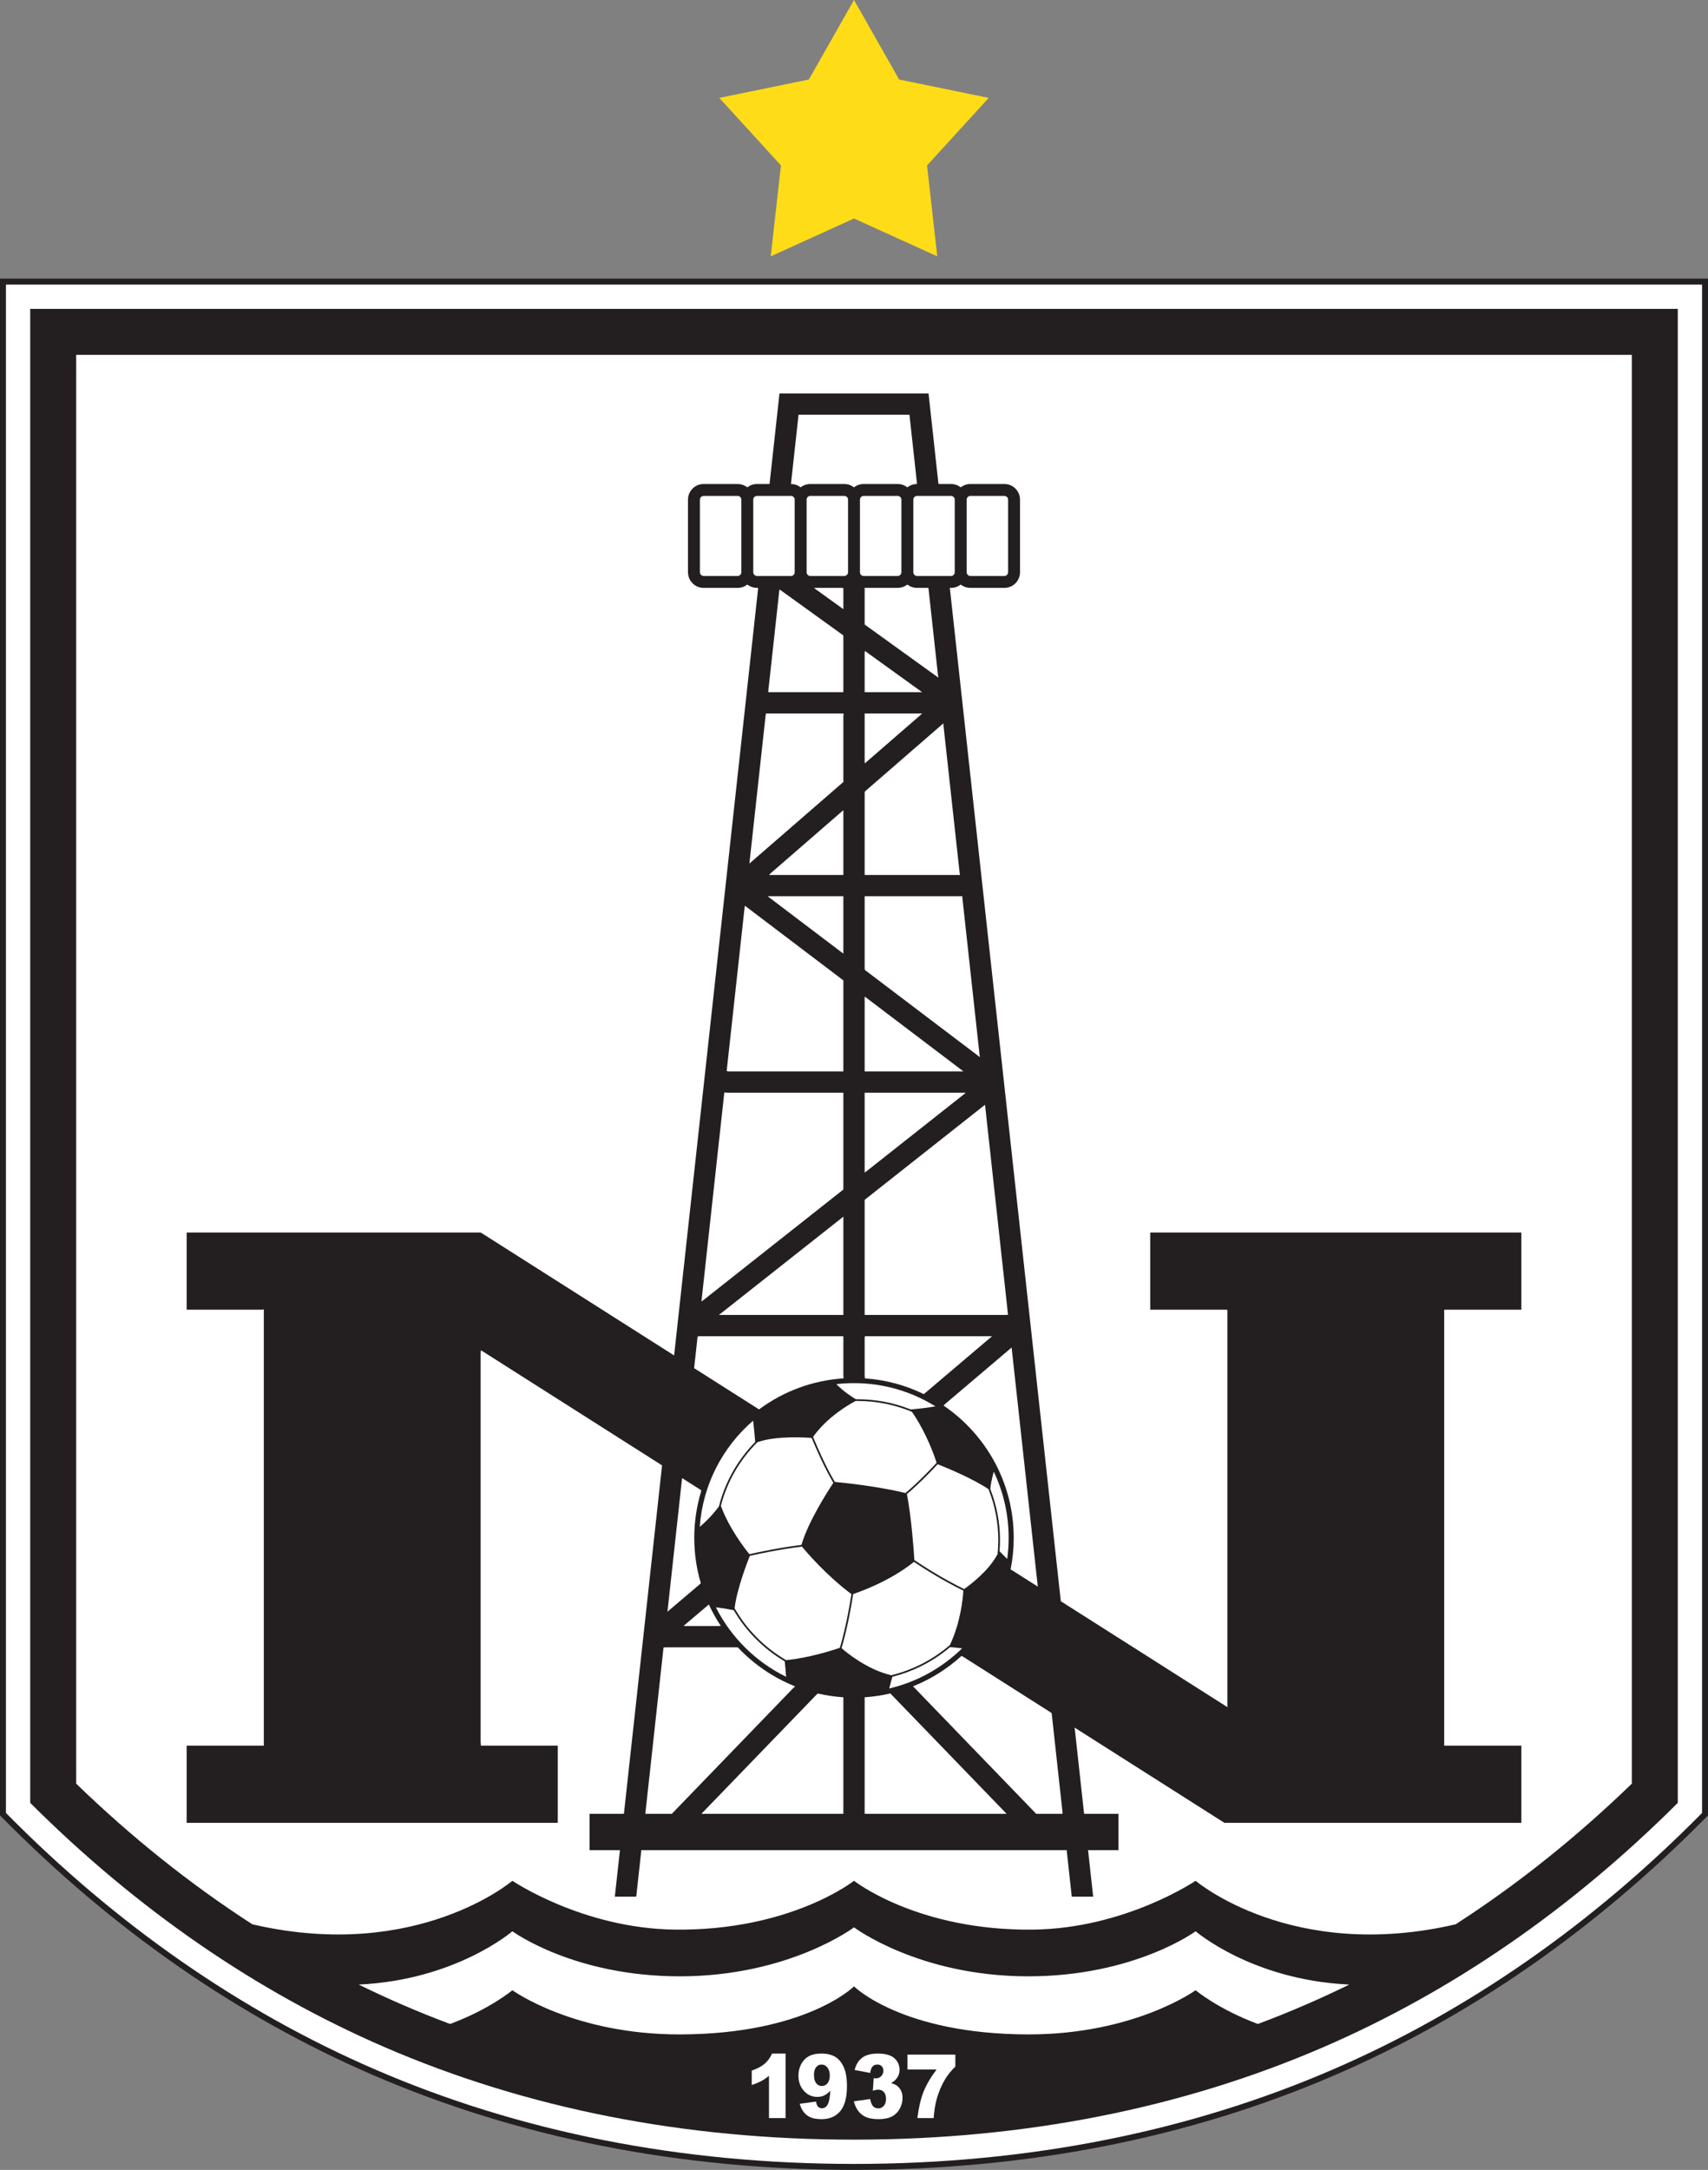 <?xml version="1.0" encoding="UTF-8"?>
<svg xmlns="http://www.w3.org/2000/svg" xmlns:xlink="http://www.w3.org/1999/xlink" width="536.76pt" height="681.65pt" viewBox="0 0 536.76 681.65" version="1.1">
<rect x="0" y="0" width="536.76" height="681.65" fill="#808080" stroke="none"/>
<defs>
<clipPath id="clip1">
  <path d="M 0 87 L 536.762 87 L 536.762 681.648 L 0 681.648 Z M 0 87 "/>
</clipPath>
</defs>
<g id="surface1">
<path style=" stroke:none;fill-rule:nonzero;fill:rgb(100%,86.299%,9.399%);fill-opacity:1;" d="M 267.723 1.156 C 267.723 1.156 254.523 24.398 254.191 24.984 C 253.535 25.117 226.047 30.754 226.047 30.754 C 226.047 30.754 244.973 51.477 245.426 51.969 C 245.352 52.637 242.215 80.523 242.215 80.523 C 242.215 80.523 267.77 68.926 268.383 68.648 C 268.992 68.926 294.547 80.523 294.547 80.523 C 294.547 80.523 291.41 52.637 291.34 51.969 C 291.789 51.477 310.719 30.754 310.719 30.754 C 310.719 30.754 283.227 25.117 282.57 24.984 C 282.238 24.398 268.383 -0.004 268.383 -0.004 L 267.723 1.156 "/>
<g clip-path="url(#clip1)" clip-rule="nonzero">
<path style=" stroke:none;fill-rule:nonzero;fill:rgb(13.699%,12.199%,12.5%);fill-opacity:1;" d="M 0 87.531 L 0 570.301 L 0.27 570.57 C 35.234 606.059 74.512 633.379 117.012 651.77 C 162.824 671.598 213.754 681.648 268.383 681.648 C 323.012 681.648 373.938 671.598 419.75 651.77 C 462.246 633.379 501.527 606.059 536.492 570.57 L 536.762 570.301 L 536.762 87.531 L 0 87.531 "/>
</g>
<path style=" stroke:none;fill-rule:nonzero;fill:rgb(100%,100%,100%);fill-opacity:1;" d="M 534.891 89.406 C 534.891 91.27 534.891 568.746 534.891 569.523 C 500.16 604.707 461.176 631.801 419.008 650.051 C 373.43 669.777 322.754 679.777 268.383 679.777 C 214.008 679.777 163.328 669.777 117.754 650.051 C 75.586 631.801 36.602 604.707 1.871 569.523 C 1.871 568.746 1.871 91.27 1.871 89.406 C 3.734 89.406 533.027 89.406 534.891 89.406 M 9.496 97.027 C 9.496 113.422 9.496 559.457 9.496 566.352 C 42.98 599.766 80.398 625.578 120.785 643.055 C 165.398 662.363 215.059 672.152 268.383 672.152 C 321.703 672.152 371.363 662.363 415.977 643.055 C 456.363 625.578 493.781 599.766 527.266 566.352 C 527.266 559.457 527.266 113.422 527.266 97.027 C 510.961 97.027 25.805 97.027 9.496 97.027 "/>
<path style=" stroke:none;fill-rule:nonzero;fill:rgb(100%,100%,100%);fill-opacity:1;" d="M 79.996 604.66 C 131.191 616.277 161.023 590.832 161.023 590.832 C 161.023 590.832 183.137 605.812 212.027 606.168 C 248.406 606.617 268.383 590.832 268.383 590.832 C 268.383 590.832 288.355 606.617 324.734 606.168 C 353.625 605.812 375.738 590.832 375.738 590.832 C 375.738 590.832 405.855 616.52 457.492 604.496 L 457.934 604.195 C 477.18 591.727 495.52 577.066 512.82 560.32 C 512.82 542.785 512.82 152.32 512.82 111.473 C 472.578 111.473 64.184 111.473 23.941 111.473 C 23.941 152.32 23.941 542.785 23.941 560.32 C 41.363 577.188 59.848 591.938 79.242 604.465 L 79.996 604.66 "/>
<path style=" stroke:none;fill-rule:nonzero;fill:rgb(100%,100%,100%);fill-opacity:1;" d="M 113.148 623.637 C 117.566 625.797 122.023 627.852 126.52 629.797 C 131.324 631.879 136.195 633.844 141.121 635.691 L 141.504 635.801 C 154.121 631.066 161.023 625.211 161.023 625.211 C 161.023 625.211 180.281 639.18 213.812 639.09 C 253.402 638.98 268.383 624.004 268.383 624.004 C 268.383 624.004 283.359 638.98 322.949 639.09 C 356.48 639.18 375.738 625.211 375.738 625.211 C 375.738 625.211 382.664 631.082 395.316 635.824 L 395.578 635.715 C 400.527 633.859 405.414 631.887 410.242 629.797 C 414.867 627.797 419.453 625.68 424 623.449 L 423.27 623.395 C 393.18 621.773 375.738 606.688 375.738 606.688 C 375.738 606.688 356.48 620.895 322.949 620.844 C 288.711 620.793 268.383 605.457 268.383 605.457 C 268.383 605.457 248.051 620.793 213.812 620.844 C 180.281 620.895 161.023 606.688 161.023 606.688 C 161.023 606.688 143.301 622.02 112.758 623.43 L 113.148 623.637 "/>
<path style=" stroke:none;fill-rule:nonzero;fill:rgb(100%,100%,100%);fill-opacity:1;" d="M 246.879 645.109 L 246.879 665.375 L 241.664 665.375 L 241.664 652.098 C 240.82 652.781 240.004 653.336 239.215 653.758 C 238.426 654.184 237.438 654.59 236.246 654.977 L 236.246 650.461 C 238.004 649.852 239.363 649.121 240.336 648.27 C 241.305 647.418 242.066 646.363 242.613 645.109 L 246.879 645.109 "/>
<path style=" stroke:none;fill-rule:nonzero;fill:rgb(100%,100%,100%);fill-opacity:1;" d="M 251.32 660.883 L 256.438 660.191 C 256.57 660.961 256.797 661.504 257.117 661.824 C 257.434 662.141 257.82 662.297 258.281 662.297 C 259.102 662.297 259.738 661.852 260.199 660.953 C 260.535 660.293 260.785 658.895 260.953 656.758 C 260.34 657.434 259.711 657.93 259.062 658.246 C 258.414 658.562 257.668 658.719 256.82 658.719 C 255.164 658.719 253.766 658.086 252.629 656.82 C 251.488 655.555 250.922 653.953 250.922 652.016 C 250.922 650.695 251.211 649.492 251.793 648.406 C 252.371 647.324 253.172 646.504 254.191 645.945 C 255.207 645.391 256.488 645.109 258.027 645.109 C 259.879 645.109 261.363 645.453 262.484 646.137 C 263.602 646.82 264.496 647.906 265.164 649.398 C 265.836 650.887 266.168 652.855 266.168 655.301 C 266.168 658.898 265.469 661.531 264.062 663.203 C 262.656 664.871 260.711 665.711 258.223 665.711 C 256.75 665.711 255.59 665.523 254.738 665.156 C 253.891 664.789 253.184 664.25 252.621 663.543 C 252.059 662.832 251.625 661.949 251.32 660.883 M 260.766 652.008 C 260.766 650.93 260.512 650.086 260.008 649.473 C 259.504 648.859 258.891 648.555 258.172 648.555 C 257.488 648.555 256.926 648.832 256.477 649.383 C 256.027 649.938 255.805 650.766 255.805 651.871 C 255.805 652.984 256.035 653.836 256.504 654.426 C 256.969 655.016 257.551 655.309 258.246 655.309 C 258.969 655.309 259.566 655.023 260.047 654.453 C 260.523 653.883 260.766 653.066 260.766 652.008 "/>
<path style=" stroke:none;fill-rule:nonzero;fill:rgb(100%,100%,100%);fill-opacity:1;" d="M 273.465 651.195 L 268.582 650.266 C 268.988 648.602 269.77 647.328 270.922 646.441 C 272.074 645.555 273.703 645.109 275.816 645.109 C 278.238 645.109 279.992 645.598 281.07 646.566 C 282.152 647.539 282.695 648.758 282.695 650.227 C 282.695 651.09 282.473 651.867 282.031 652.566 C 281.594 653.266 280.93 653.879 280.039 654.402 C 280.758 654.594 281.305 654.816 281.684 655.07 C 282.297 655.477 282.777 656.012 283.117 656.676 C 283.461 657.344 283.629 658.137 283.629 659.059 C 283.629 660.219 283.348 661.328 282.781 662.391 C 282.219 663.453 281.402 664.273 280.344 664.848 C 279.277 665.422 277.883 665.711 276.156 665.711 C 274.469 665.711 273.141 665.496 272.164 665.07 C 271.191 664.645 270.391 664.023 269.762 663.207 C 269.137 662.387 268.652 661.355 268.316 660.117 L 273.465 659.391 C 273.668 660.496 273.98 661.262 274.406 661.691 C 274.832 662.117 275.375 662.332 276.031 662.332 C 276.723 662.332 277.297 662.059 277.758 661.52 C 278.219 660.977 278.445 660.254 278.445 659.348 C 278.445 658.426 278.227 657.711 277.781 657.207 C 277.34 656.699 276.734 656.445 275.977 656.445 C 275.57 656.445 275.012 656.555 274.301 656.773 L 274.566 652.836 C 274.855 652.879 275.078 652.902 275.238 652.902 C 275.914 652.902 276.48 652.672 276.934 652.207 C 277.387 651.746 277.609 651.195 277.609 650.559 C 277.609 649.949 277.441 649.465 277.105 649.102 C 276.77 648.738 276.305 648.555 275.715 648.555 C 275.109 648.555 274.613 648.75 274.234 649.141 C 273.855 649.531 273.602 650.219 273.465 651.195 "/>
<path style=" stroke:none;fill-rule:nonzero;fill:rgb(100%,100%,100%);fill-opacity:1;" d="M 285.184 645.445 L 300.23 645.445 L 300.23 649.188 C 298.914 650.457 297.816 651.828 296.938 653.305 C 295.867 655.098 295.023 657.098 294.402 659.301 C 293.91 661.012 293.578 663.035 293.41 665.375 L 288.297 665.375 C 288.699 662.121 289.336 659.395 290.199 657.195 C 291.066 654.992 292.438 652.637 294.312 650.129 L 285.184 650.129 L 285.184 645.445 "/>
<path style=" stroke:none;fill-rule:nonzero;fill:rgb(13.699%,12.199%,12.5%);fill-opacity:1;" d="M 237.883 184.68 C 236.84 184.68 235.871 184.352 235.074 183.793 L 234.84 183.637 C 234.004 184.289 232.957 184.68 231.816 184.68 L 221.117 184.68 C 218.414 184.68 216.211 182.48 216.211 179.773 L 216.211 156.949 C 216.211 154.246 218.414 152.047 221.117 152.047 L 231.816 152.047 C 232.805 152.047 233.727 152.34 234.5 152.844 L 234.867 153.086 C 235.699 152.434 236.746 152.047 237.883 152.047 L 241.496 152.047 L 241.844 152.043 L 244.961 123.598 L 291.805 123.598 L 294.922 152.043 L 295.309 152.047 L 298.879 152.047 C 300.016 152.047 301.062 152.434 301.895 153.086 L 302.203 152.887 C 302.988 152.355 303.93 152.047 304.945 152.047 L 315.645 152.047 C 318.348 152.047 320.551 154.246 320.551 156.949 L 320.551 179.773 C 320.551 182.48 318.348 184.68 315.645 184.68 L 304.945 184.68 C 303.93 184.68 302.988 184.371 302.203 183.84 L 301.895 183.641 C 301.062 184.293 300.016 184.68 298.879 184.68 L 298.492 184.645 L 333.316 502.5 L 333.387 503.023 L 385.766 536.301 L 385.715 535.797 L 385.715 411.477 L 385.078 411.43 L 361.473 411.43 L 361.473 387.176 L 478.102 387.176 L 478.102 411.43 L 454.426 411.43 L 453.855 411.477 L 453.855 548.367 L 454.293 548.383 L 478.102 548.383 L 478.102 572.633 L 385.312 572.633 L 384.812 572.641 L 337.711 542.711 L 337.816 543.566 L 340.684 569.754 L 340.965 569.789 L 351.484 569.789 L 351.484 581.203 L 342.391 581.203 L 341.934 581.164 L 343.469 595.168 L 343.547 595.824 L 336.816 595.824 L 336.75 595.25 C 336.391 591.965 335.867 587.207 335.207 581.172 L 334.988 581.203 L 201.996 581.203 L 201.555 581.16 C 200.887 587.246 200.363 592.035 200.004 595.324 L 199.945 595.824 L 193.215 595.824 L 193.293 595.156 L 194.824 581.203 L 185.277 581.203 L 185.277 569.789 L 195.711 569.789 L 196.074 569.785 L 208.062 460.355 L 207.492 459.973 L 151.137 424.16 L 151.047 425.074 L 151.047 547.145 L 151.129 548.383 L 175.289 548.383 L 175.289 572.633 L 58.66 572.633 L 58.66 548.383 L 82.914 548.383 L 82.906 547.32 L 82.906 411.344 L 82.199 411.43 L 58.66 411.43 L 58.66 387.176 L 151.047 387.176 L 152.211 387.902 L 211.328 425.465 L 211.852 425.785 L 238.262 184.723 L 237.883 184.68 M 237.883 180.938 L 248.582 180.938 C 249.211 180.938 249.742 180.402 249.742 179.773 L 249.742 156.949 C 249.742 156.32 249.211 155.789 248.582 155.789 L 237.883 155.789 C 237.254 155.789 236.723 156.32 236.723 156.949 L 236.723 179.773 C 236.723 180.402 237.254 180.938 237.883 180.938 M 271.414 180.938 L 282.113 180.938 C 282.742 180.938 283.273 180.402 283.273 179.773 L 283.273 156.949 C 283.273 156.32 282.742 155.789 282.113 155.789 L 271.414 155.789 C 270.785 155.789 270.254 156.32 270.254 156.949 L 270.254 179.773 C 270.254 180.402 270.785 180.938 271.414 180.938 M 304.945 180.938 L 315.645 180.938 C 316.273 180.938 316.805 180.402 316.805 179.773 L 316.805 156.949 C 316.805 156.32 316.273 155.789 315.645 155.789 L 304.945 155.789 C 304.316 155.789 303.785 156.32 303.785 156.949 L 303.785 179.773 C 303.785 180.402 304.316 180.938 304.945 180.938 M 264.547 184.68 L 256.434 184.68 L 255.789 184.703 L 265.051 191.375 L 265.035 190.988 L 265.035 184.727 L 264.547 184.68 M 232.977 156.949 C 232.977 156.32 232.445 155.789 231.816 155.789 L 221.117 155.789 C 220.488 155.789 219.957 156.32 219.957 156.949 L 219.957 179.773 C 219.957 180.402 220.488 180.938 221.117 180.938 L 231.816 180.938 C 232.445 180.938 232.977 180.402 232.977 179.773 L 232.977 156.949 M 253.488 179.773 C 253.488 180.402 254.02 180.938 254.648 180.938 L 265.348 180.938 C 265.977 180.938 266.508 180.402 266.508 179.773 L 266.508 156.949 C 266.508 156.32 265.977 155.789 265.348 155.789 L 254.648 155.789 C 254.02 155.789 253.488 156.32 253.488 156.949 L 253.488 179.773 M 248.582 152.047 C 249.57 152.047 250.492 152.34 251.262 152.844 L 251.609 153.102 C 252.445 152.441 253.504 152.047 254.648 152.047 L 265.348 152.047 C 266.355 152.047 267.289 152.352 268.07 152.871 L 268.352 153.121 C 269.191 152.449 270.258 152.047 271.414 152.047 L 282.113 152.047 C 283.133 152.047 284.078 152.355 284.863 152.891 L 285.137 153.105 C 285.973 152.441 287.031 152.047 288.18 152.047 L 288.133 151.516 C 286.789 139.227 285.961 131.656 285.809 130.285 C 278.027 130.285 258.734 130.285 250.953 130.285 C 250.805 131.656 249.977 139.223 248.629 151.504 L 248.582 152.047 M 287.02 179.773 C 287.02 180.402 287.551 180.938 288.18 180.938 L 298.879 180.938 C 299.508 180.938 300.039 180.402 300.039 179.773 L 300.039 156.949 C 300.039 156.32 299.508 155.789 298.879 155.789 L 288.18 155.789 C 287.551 155.789 287.02 156.32 287.02 156.949 L 287.02 179.773 M 291.164 184.68 L 288.18 184.68 C 287.043 184.68 285.996 184.293 285.164 183.641 L 284.855 183.84 C 284.07 184.371 283.129 184.68 282.113 184.68 L 271.727 184.68 L 271.727 195.469 L 271.734 196.191 L 294.906 212.887 L 294.754 211.93 C 293.684 202.176 292.684 193.047 291.77 184.684 L 291.164 184.68 M 309.555 347.047 L 271.734 376.914 L 271.727 377.504 L 271.727 413.078 L 316.129 413.078 L 316.785 413.023 C 314.457 391.762 312.066 369.961 309.699 348.348 L 309.555 347.047 M 303.488 343.262 L 271.727 343.262 L 271.727 367.805 L 271.762 368.371 C 284.609 358.223 296.324 348.973 302.738 343.91 L 303.488 343.262 M 233.957 285.418 C 232.145 301.965 230.266 319.105 228.363 336.461 L 228.926 336.57 L 264.234 336.57 L 265.035 336.574 L 265.035 308.688 L 265.059 307.992 C 253.078 298.91 241.359 290.031 234.09 284.523 L 233.957 285.418 M 271.727 313.504 L 271.727 336.574 L 272.594 336.57 L 302.754 336.57 L 301.422 335.547 C 294.668 330.426 283.465 321.938 271.766 313.07 L 271.727 313.504 M 264.434 343.262 L 228.523 343.262 L 227.629 343.191 C 225.23 365.078 222.801 387.227 220.434 408.863 L 221.016 408.441 C 230.387 401.043 248.059 387.086 265.031 373.684 L 265.035 373.09 L 265.035 343.262 L 264.434 343.262 M 264.367 281.555 L 241.23 281.555 L 241.977 282.109 C 247.082 285.977 255.555 292.398 265.043 299.586 L 265.035 299.191 L 265.035 281.535 L 264.367 281.555 M 302.422 281.555 L 272.461 281.555 L 271.727 281.535 L 271.727 304.074 L 271.777 304.691 C 284.859 314.605 298.77 325.145 307.961 332.105 L 307.852 331.492 C 306.016 314.734 304.207 298.215 302.461 282.273 L 302.422 281.555 M 265.035 254.508 C 255.844 262.484 247.238 269.953 242.02 274.48 L 241.699 274.867 L 264.301 274.867 L 265.035 274.852 L 265.035 254.508 M 296.469 227.234 C 290.152 232.715 281.004 240.652 271.766 248.668 L 271.727 249.234 L 271.727 274.852 L 272.461 274.867 L 301.684 274.867 L 301.566 274.113 C 299.785 257.852 298.078 242.281 296.488 227.781 L 296.469 227.234 M 244.883 185.699 C 243.848 195.152 242.707 205.559 241.484 216.719 L 241.43 217.445 L 265.035 217.445 L 265.035 200.148 L 265.008 199.59 C 257.23 193.98 249.703 188.562 244.98 185.16 L 244.883 185.699 M 271.727 205.098 L 271.727 217.445 L 289.781 217.445 L 289.254 217.059 C 284.961 213.965 278.57 209.359 271.801 204.484 L 271.727 205.098 M 289.781 224.133 L 271.727 224.133 L 271.727 239.203 L 271.785 239.801 C 278.816 233.695 285.129 228.223 289.293 224.605 L 289.781 224.133 M 265.105 224.133 L 240.695 224.133 L 240.582 224.949 C 239.023 239.156 237.352 254.445 235.598 270.434 L 235.516 271.27 C 243.055 264.727 254.359 254.922 265.055 245.637 L 265.035 244.957 L 265.035 224.961 L 265.105 224.133 M 226.523 510.777 C 225.098 508.633 223.836 506.367 222.746 504.004 L 222.48 504.27 L 214.809 510.777 L 215.348 510.805 L 225.98 510.805 L 226.523 510.777 M 249.863 529.754 C 242.996 527.02 236.871 522.812 231.883 517.523 L 230.996 517.492 L 209.398 517.492 L 208.523 517.539 C 206.297 537.902 204.355 555.594 202.848 569.348 L 202.797 569.789 L 211.137 569.789 L 211.266 569.648 L 249.129 530.461 L 249.863 529.754 M 265.039 533.184 C 262.301 533.004 259.625 532.602 257.023 531.996 L 256.461 532.5 L 220.57 569.641 L 220.434 569.789 L 265.035 569.789 L 265.035 533.723 L 265.039 533.184 M 311.781 419.766 L 271.789 419.766 L 271.727 420.438 L 271.727 432.074 L 271.801 433.008 C 278.402 433.453 284.66 435.184 290.32 437.945 L 290.762 437.582 L 311.488 419.996 L 311.781 419.766 M 296.512 441.535 C 309.82 450.574 318.578 465.828 318.578 483.094 C 318.578 486.5 318.238 489.828 317.59 493.043 L 318.148 493.34 L 325.621 498.086 L 326.141 498.422 C 323.621 475.426 320.824 449.898 317.914 423.312 L 317.246 423.883 L 297.164 440.922 L 296.512 441.535 M 265.047 382.195 L 225.922 413.09 L 226.652 413.078 L 265.035 413.078 L 265.035 382.922 L 265.047 382.195 M 265.035 419.766 L 219.828 419.766 L 219.23 419.836 C 218.863 423.172 218.5 426.492 218.137 429.797 L 218.531 430.043 L 238.559 442.766 L 238.852 442.52 C 246.316 437.07 255.336 433.629 265.105 433 L 265.035 432.273 L 265.035 419.766 M 330.207 537.945 L 302.719 520.477 L 302.152 520.203 C 297.805 524.164 292.762 527.371 287.23 529.621 L 286.906 529.711 L 325.422 569.57 L 325.625 569.789 L 333.605 569.789 L 333.957 569.746 C 332.977 560.805 331.812 550.172 330.5 538.203 L 330.207 537.945 M 279.406 532.074 C 277.074 532.598 274.684 532.961 272.246 533.145 L 271.727 533.188 L 271.727 569.59 L 271.746 569.789 L 316.309 569.789 L 316.156 569.605 L 279.777 531.957 L 279.406 532.074 M 210.242 505.887 L 219.723 497.844 L 220.246 497.359 C 218.902 492.836 218.18 488.047 218.18 483.094 C 218.18 478.055 218.93 473.184 220.316 468.594 L 220.383 468.16 L 214.805 464.617 L 214.352 464.371 C 212.738 479.082 211.195 493.156 209.758 506.301 L 210.242 505.887 "/>
<path style=" stroke:none;fill-rule:nonzero;fill:rgb(100%,100%,100%);fill-opacity:1;" d="M 293.773 441.676 C 286.379 437.125 277.68 434.496 268.383 434.496 C 266.551 434.496 264.742 434.602 262.965 434.801 L 262.828 434.816 C 265.289 437.301 267.93 438.953 268.98 439.566 L 269.449 439.562 C 275.312 439.562 280.918 440.68 286.055 442.715 L 286.188 442.762 C 286.953 442.703 290.512 442.418 293.961 441.797 L 293.773 441.676 "/>
<path style=" stroke:none;fill-rule:nonzero;fill:rgb(100%,100%,100%);fill-opacity:1;" d="M 316.344 489.555 C 315.461 488.691 314.633 487.844 314.234 487.434 L 314.117 487.309 C 314.211 486.156 314.258 484.992 314.258 483.82 C 314.258 478.23 313.203 472.879 311.281 467.953 L 311.211 467.797 C 311.281 467.02 311.52 465.086 312.297 462.312 L 312.391 462.492 C 315.328 468.75 316.977 475.73 316.977 483.094 C 316.977 485.34 316.82 487.551 316.523 489.719 L 316.344 489.555 "/>
<path style=" stroke:none;fill-rule:nonzero;fill:rgb(100%,100%,100%);fill-opacity:1;" d="M 285.125 469.246 C 289.027 465.926 292.66 462.145 294.66 459.977 L 294.867 460.051 C 296.848 460.836 305.59 464.379 310.668 467.828 L 310.703 467.949 C 312.652 472.871 313.723 478.223 313.723 483.82 C 313.723 485.297 313.648 486.758 313.504 488.195 L 313.426 488.352 C 310.617 493.602 304.617 498.043 303.105 499.105 L 302.973 499.199 C 295.902 495.699 290.191 492.016 287.352 490.078 L 287.336 489.867 C 287.172 487.223 286.48 477.055 285.008 469.34 L 285.125 469.246 "/>
<path style=" stroke:none;fill-rule:nonzero;fill:rgb(100%,100%,100%);fill-opacity:1;" d="M 279.586 530.383 C 288.281 528.324 296.078 523.922 302.277 517.883 L 302.355 517.809 C 300.773 517.609 299.254 517.484 298.574 517.434 L 298.477 517.508 C 293.352 521.82 287.234 525.02 280.52 526.711 L 280.449 526.719 C 280.266 527.344 279.867 528.754 279.453 530.414 L 279.586 530.383 "/>
<path style=" stroke:none;fill-rule:nonzero;fill:rgb(100%,100%,100%);fill-opacity:1;" d="M 279.883 526.215 C 272.445 524.41 266.082 519.16 264.574 517.844 L 264.465 517.742 C 266.344 511.406 267.566 504.348 268.125 500.766 L 268.281 500.691 C 270.621 499.906 279.715 496.633 287.07 490.766 L 287.234 490.645 C 290.152 492.625 295.797 496.246 302.746 499.684 L 302.73 499.852 C 302.609 501.859 301.945 509.555 298.52 516.77 L 298.434 516.844 C 293.234 521.301 286.973 524.582 280.086 526.266 L 279.883 526.215 "/>
<path style=" stroke:none;fill-rule:nonzero;fill:rgb(100%,100%,100%);fill-opacity:1;" d="M 230.676 505.98 C 234.492 512.469 239.93 517.918 246.438 521.781 L 246.613 521.887 C 246.699 522.691 246.91 524.805 247.031 526.617 L 247.039 526.746 C 237.578 522.105 229.84 514.473 225.059 505.094 L 224.98 504.934 C 227.812 505.25 230 505.723 230.621 505.863 L 230.676 505.98 "/>
<path style=" stroke:none;fill-rule:nonzero;fill:rgb(100%,100%,100%);fill-opacity:1;" d="M 230.883 505.047 C 231.59 499.188 234.777 490.938 235.566 488.957 L 235.656 488.746 C 238.465 488.113 244.953 486.73 251.812 485.867 L 252.016 485.84 C 253.242 487.336 259.539 494.785 267.449 500.68 L 267.578 500.785 C 267.016 504.395 265.797 511.375 263.938 517.637 L 263.809 517.688 C 261.945 518.32 254.27 520.824 247.184 521.496 L 247.047 521.52 C 240.309 517.598 234.711 511.969 230.863 505.234 L 230.883 505.047 "/>
<path style=" stroke:none;fill-rule:nonzero;fill:rgb(100%,100%,100%);fill-opacity:1;" d="M 237.203 453.125 C 231.816 458.641 227.867 465.531 225.949 473.199 L 225.891 473.289 C 224.988 474.504 222.891 477.133 219.91 479.637 L 219.922 479.473 C 220.895 466.312 227.133 454.594 236.531 446.418 L 236.668 446.301 C 237.039 449.309 237.258 452.07 237.328 453.004 L 237.203 453.125 "/>
<path style=" stroke:none;fill-rule:nonzero;fill:rgb(100%,100%,100%);fill-opacity:1;" d="M 262.34 465.531 C 259.422 460.523 256.938 454.844 255.574 451.523 L 255.52 451.383 C 260.082 444.984 266.941 441.121 268.906 440.102 L 269.449 440.098 C 275.469 440.098 281.211 441.289 286.441 443.445 L 286.586 443.523 C 287.945 445.453 291.547 451.023 294.301 459.398 L 294.34 459.535 C 292.344 461.703 288.629 465.578 284.656 468.945 L 284.562 469.02 C 282.742 468.57 274.809 466.727 262.562 465.555 L 262.34 465.531 "/>
<path style=" stroke:none;fill-rule:nonzero;fill:rgb(100%,100%,100%);fill-opacity:1;" d="M 261.789 465.969 C 260.312 468.188 253.961 478.008 251.871 485.309 L 251.66 485.348 C 244.777 486.219 238.277 487.605 235.496 488.238 L 235.434 488.141 C 234.156 486.574 229.238 480.297 226.613 473.234 L 226.539 473.047 C 228.512 465.391 232.535 458.531 237.996 453.082 L 238.234 452.992 C 244.051 450.941 253.578 451.598 255.074 451.719 L 255.133 451.855 C 256.512 455.207 258.984 460.844 261.887 465.816 L 261.789 465.969 "/>
</g>
</svg>
